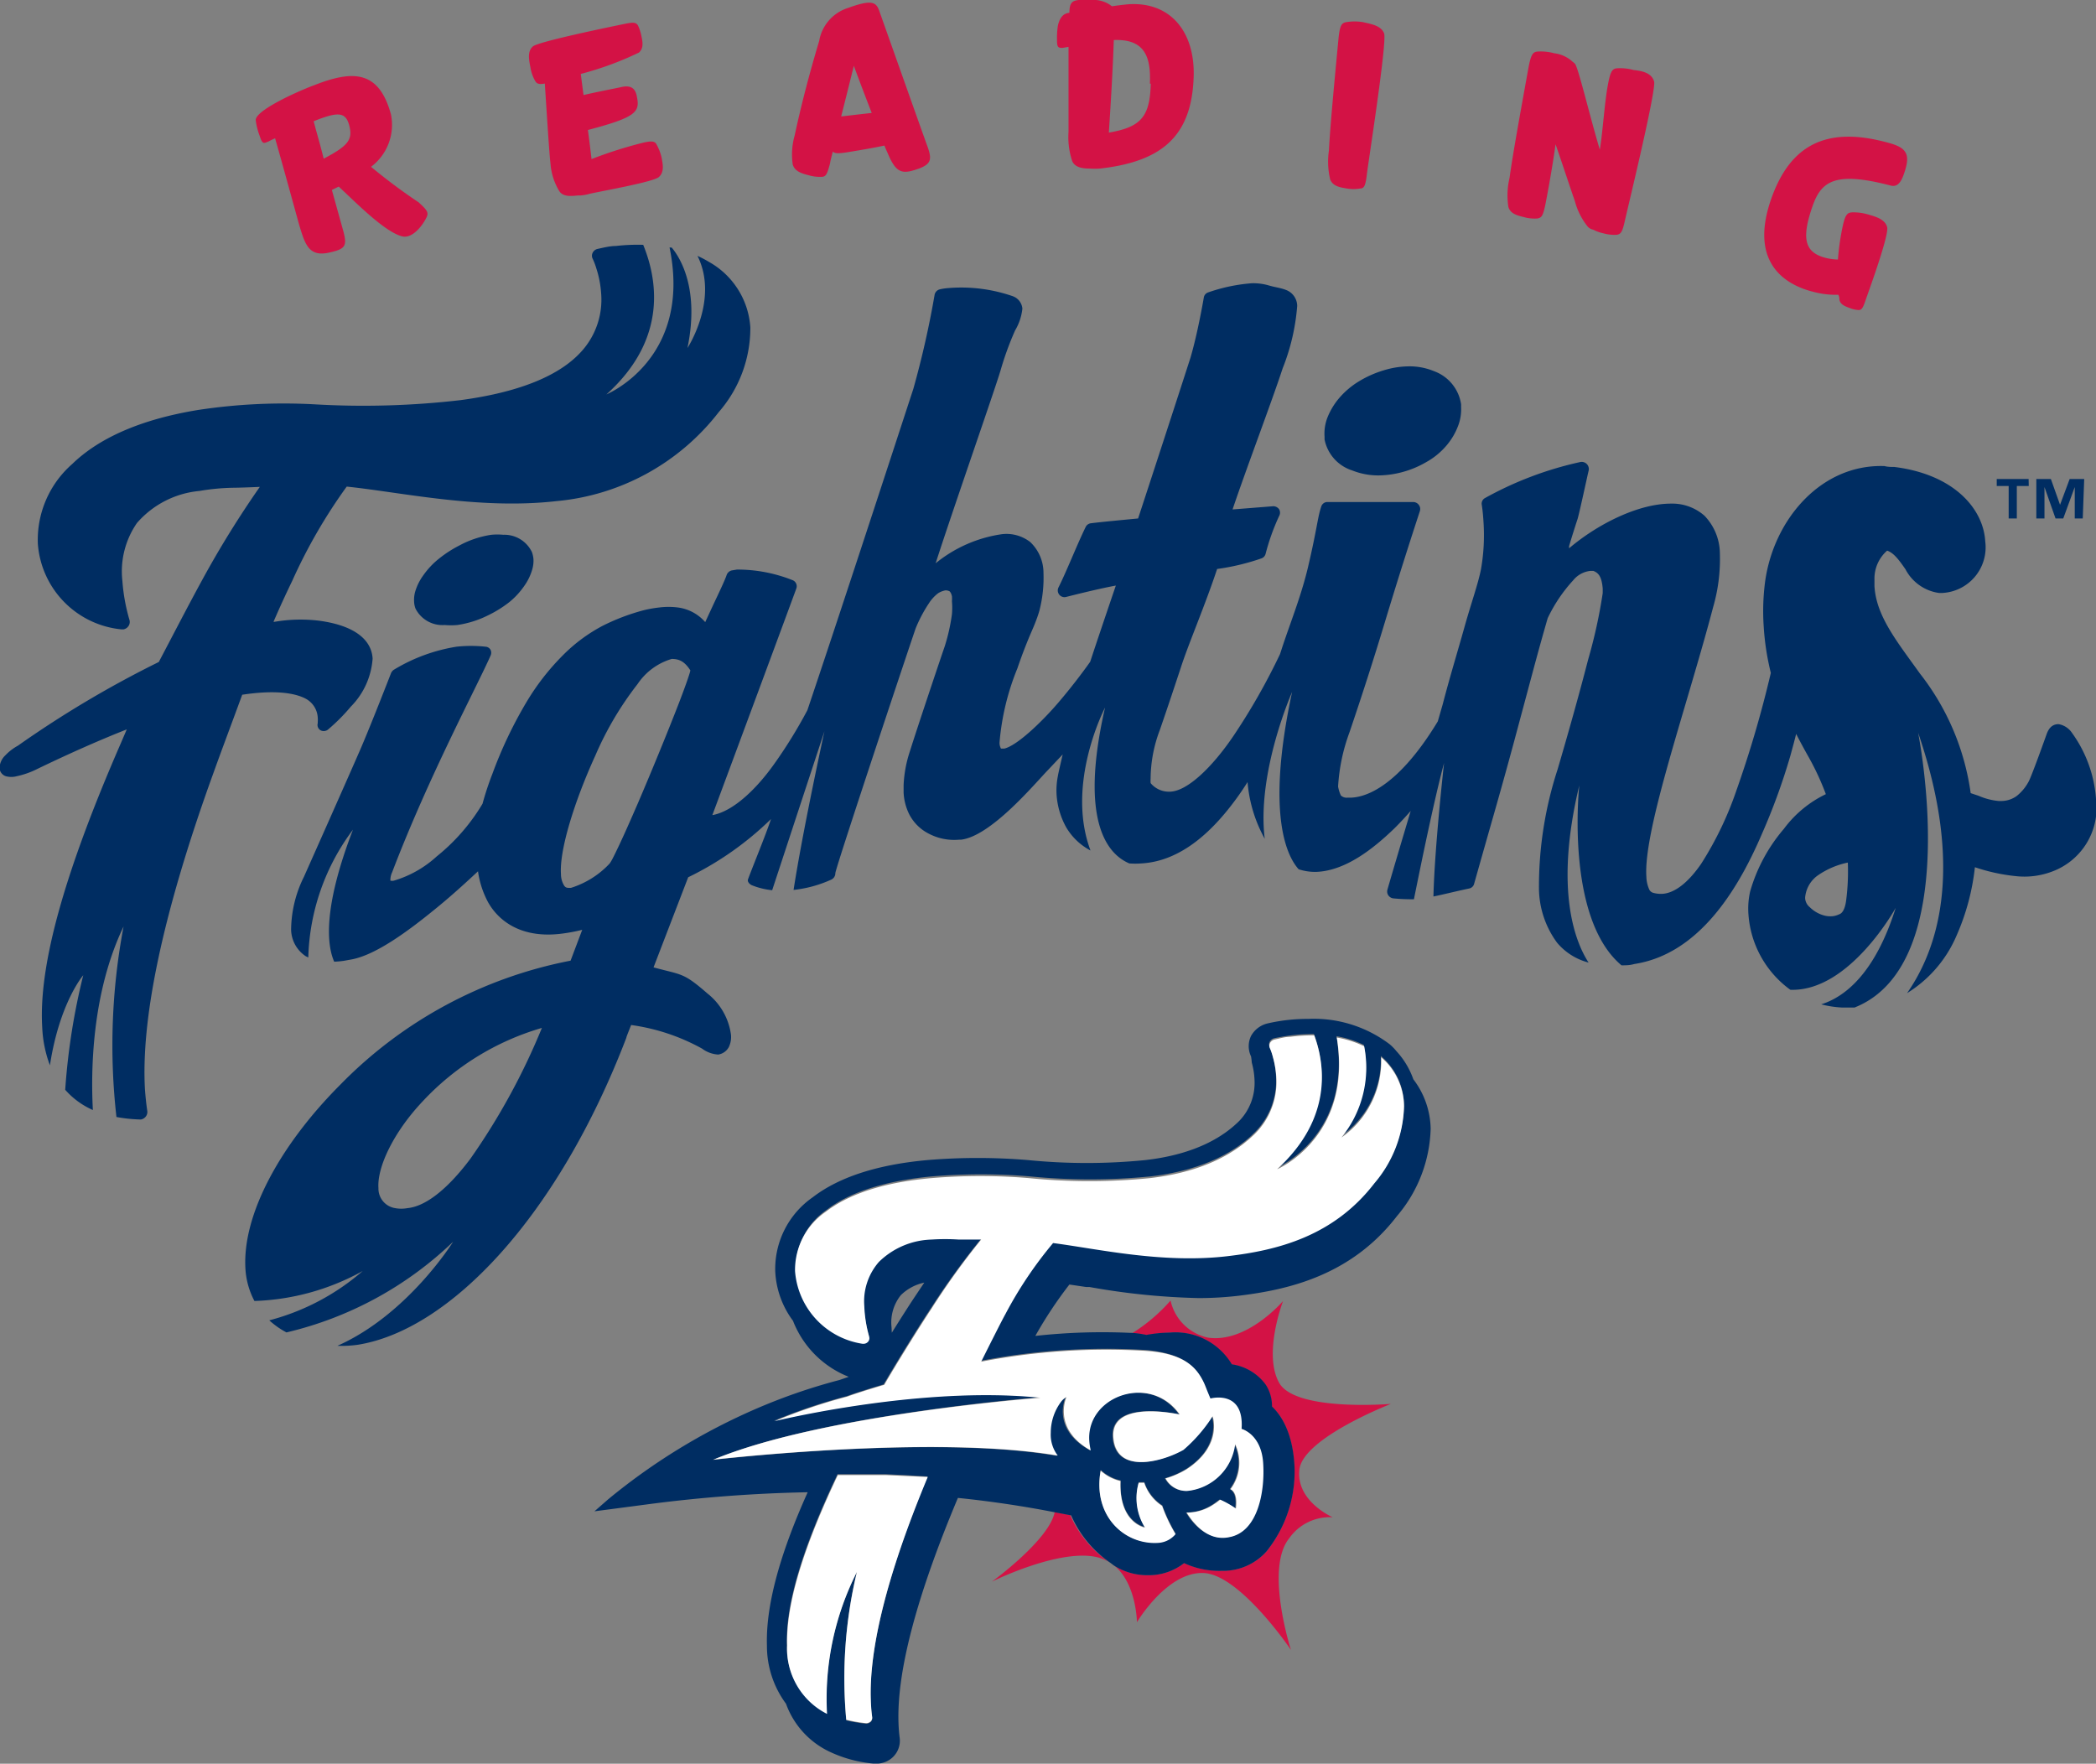 <svg viewBox="0 0 144 121.17" xmlns="http://www.w3.org/2000/svg"><rect x="0" y="0" width="144" height="121.17" fill="#808080" stroke="none"/><path d="m21 48a1.57 1.57 0 0 1 .83 1.3 1.88 1.88 0 0 1 0 .3v.09a.42.42 0 0 0 .19.48.44.44 0 0 0 .29.05.45.45 0 0 0 .25-.12 12.8 12.8 0 0 0 1.54-1.55 5.21 5.21 0 0 0 1.5-3.31c-.08-1.27-1.2-2.25-3.63-2.59a10.56 10.56 0 0 0 -3.11.07h-.07c.43-1 .85-1.91 1.29-2.82a36.67 36.67 0 0 1 3.74-6.47c3.7.38 9.1 1.6 14.39 1a15.91 15.91 0 0 0 11.18-6.13 8.79 8.79 0 0 0 2.16-5.81 5.57 5.57 0 0 0 -2.83-4.49 7.36 7.36 0 0 0 -.8-.42c1.49 3-.69 6.33-.69 6.33.83-4-.46-6.16-1.08-6.9l-.15-.01c1.58 7.69-4.34 10.09-4.34 10.1 4.34-3.9 3.42-8.1 2.53-10.28a13.07 13.07 0 0 0 -1.88.08c-.41 0-.83.11-1.25.2a.49.49 0 0 0 -.34.26.45.45 0 0 0 0 .42 4.68 4.68 0 0 1 .25.66 7 7 0 0 1 .33 1.72 5.29 5.29 0 0 1 -1.5 4.14c-1.31 1.36-3.76 2.6-8.16 3.19a57.89 57.89 0 0 1 -10 .29 39.08 39.08 0 0 0 -8.06.39c-4.07.67-6.86 2-8.62 3.71a6.93 6.93 0 0 0 -2.36 5.48 6.38 6.38 0 0 0 5.75 5.88h.13a.53.53 0 0 0 .31-.18.5.5 0 0 0 .11-.45 12.77 12.77 0 0 1 -.49-2.68 5.84 5.84 0 0 1 1-4 6.47 6.47 0 0 1 4.29-2.2 15.15 15.15 0 0 1 2.3-.22s.51 0 1.85-.06a67.89 67.89 0 0 0 -3.94 6.36c-1 1.83-2 3.77-3 5.67a72.36 72.36 0 0 0 -9.68 5.75 3.52 3.52 0 0 0 -.87.67 1.24 1.24 0 0 0 -.39.87.62.62 0 0 0 .44.56 1.44 1.44 0 0 0 .73 0 5.88 5.88 0 0 0 1.44-.51c2.3-1.11 4.33-2 6.13-2.71l-.43 1c-3.76 8.64-5.64 15.1-5.38 19.45a8.41 8.41 0 0 0 .53 2.63c.66-4.31 2.29-6.19 2.29-6.19a45.19 45.19 0 0 0 -1.24 7.87 5.43 5.43 0 0 0 1.9 1.39c-.14-2.62-.1-8 2.11-12.61a43.78 43.78 0 0 0 -.49 13.09 10.42 10.42 0 0 0 1.6.17h.09a.54.54 0 0 0 .3-.17.51.51 0 0 0 .13-.41c-.07-.46-.12-.95-.16-1.46-.27-4.62 1.04-11.64 4.68-21.7.62-1.73 1.32-3.58 2-5.44 2.36-.36 3.68-.09 4.36.27zm71.9-15.68a4.8 4.8 0 0 0 1.92.34 6.56 6.56 0 0 0 1.5-.22 6.67 6.67 0 0 0 1.68-.7 5 5 0 0 0 1.35-1.1 4.57 4.57 0 0 0 .82-1.37 3.17 3.17 0 0 0 .21-1.33 1.46 1.46 0 0 0 0-.17 2.87 2.87 0 0 0 -1.86-2.27 4.38 4.38 0 0 0 -1.8-.33 6.05 6.05 0 0 0 -1.65.27 7.31 7.31 0 0 0 -1.71.76 5.63 5.63 0 0 0 -1.34 1.13 4.83 4.83 0 0 0 -.82 1.35 3.05 3.05 0 0 0 -.2 1.32v.19a2.8 2.8 0 0 0 1.9 2.13zm-58.32 4.42a4.61 4.61 0 0 0 -.82 0 6.69 6.69 0 0 0 -2.19.73 8.18 8.18 0 0 0 -1.41.91 5.44 5.44 0 0 0 -1.06 1.12 3.71 3.71 0 0 0 -.58 1.16 2.08 2.08 0 0 0 -.07.68 1.49 1.49 0 0 0 .1.48 2.08 2.08 0 0 0 2 1.12 5.07 5.07 0 0 0 .87 0 7 7 0 0 0 2.12-.67 8 8 0 0 0 1.46-.91 5.31 5.31 0 0 0 1-1.08 3.73 3.73 0 0 0 .57-1.17 2.11 2.11 0 0 0 .08-.69 1.8 1.8 0 0 0 -.11-.5 2.1 2.1 0 0 0 -1.96-1.18zm109.42 18.15a8.79 8.79 0 0 0 -1.65-4.54 1.4 1.4 0 0 0 -.92-.6c-.5 0-.71.37-.83.71s-1 2.8-1.22 3.22a3.18 3.18 0 0 1 -.82 1 1.81 1.81 0 0 1 -1.05.35h-.19a4.42 4.42 0 0 1 -1.39-.36l-.54-.18a17.08 17.08 0 0 0 -3.49-8.22c-1.58-2.21-3-3.94-3.12-6 0-.14 0-.29 0-.44a2.55 2.55 0 0 1 .87-2c.45.15.81.63 1.26 1.28a3.08 3.08 0 0 0 2.32 1.63h.16a3.14 3.14 0 0 0 3-3.55c-.12-2.18-2.08-4.59-6.25-5.11-.22 0-.45 0-.67-.06-4.37-.15-7.61 3.68-8.2 7.92a15.49 15.49 0 0 0 -.1 3.09 17.68 17.68 0 0 0 .49 3.2 76.79 76.79 0 0 1 -2.38 8.12 23.3 23.3 0 0 1 -2.41 5c-.91 1.32-1.89 2.08-2.79 2.06a1.88 1.88 0 0 1 -.53-.08.43.43 0 0 1 -.26-.26 2.23 2.23 0 0 1 -.18-.83c-.22-3.21 2.78-11.66 4.59-18.54a11.83 11.83 0 0 0 .46-3.64 3.78 3.78 0 0 0 -1.06-2.63 3.34 3.34 0 0 0 -2.3-.83c-2.29 0-5.1 1.45-7 3.07v-.15c.13-.46.56-1.81.58-1.85.14-.47.72-3.18.76-3.32a.49.49 0 0 0 -.56-.61 24.07 24.07 0 0 0 -6.58 2.49.44.44 0 0 0 -.2.45s.08.46.12 1.18a13.46 13.46 0 0 1 -.17 3.23c-.19 1-.68 2.35-1.14 4s-1 3.4-1.49 5.29l-.34 1.18c-2.95 4.87-5.26 5.21-5.95 5.24h-.25a.58.58 0 0 1 -.46-.15 2.48 2.48 0 0 1 -.19-.61 12.81 12.81 0 0 1 .78-3.72c.88-2.59 1.69-5.11 2.42-7.53s1.54-5 2.42-7.68a.47.47 0 0 0 -.08-.43.48.48 0 0 0 -.4-.19h-.71c-1.41 0-3.46 0-4.78 0h-.41a.44.44 0 0 0 -.39.29c-.26.75-.29 1.53-.93 4.24-.48 2-1.23 3.83-1.8 5.58l-.11.34a43.63 43.63 0 0 1 -3.22 5.65c-1.42 2.09-3.15 3.79-4.36 3.8a1.63 1.63 0 0 1 -1.31-.59 2.35 2.35 0 0 1 0-.31 9.53 9.53 0 0 1 .63-3.33q.59-1.7 1.45-4.31c.53-1.64 1.64-4.2 2.49-6.76a15.71 15.71 0 0 0 3.05-.73.45.45 0 0 0 .28-.31 15 15 0 0 1 .93-2.6.47.47 0 0 0 0-.46.49.49 0 0 0 -.42-.21l-2.78.22c.92-2.74 2.72-7.48 3.44-9.69a14.61 14.61 0 0 0 1-4.29 1.18 1.18 0 0 0 -.77-1.1c-.38-.15-.75-.18-1.18-.31a3.82 3.82 0 0 0 -1.17-.15 11.78 11.78 0 0 0 -3 .63.45.45 0 0 0 -.29.32s-.4 2.39-.92 4.16c-.85 2.64-2.69 8.28-3.6 11.05-.93.09-2.45.23-3.25.33a.46.46 0 0 0 -.35.25c-.61 1.25-1.29 3-1.87 4.16a.46.46 0 0 0 .53.65s2.1-.54 3.41-.78c-.68 2-1.26 3.71-1.76 5.23-.17.25-1.12 1.57-2.25 2.88s-2.78 2.88-3.65 3.09h-.13c-.11 0-.07 0-.1 0a.81.81 0 0 1 -.1-.42 17.24 17.24 0 0 1 1.23-5.1c.34-1 .69-1.88 1-2.59s.47-1.2.53-1.45a9 9 0 0 0 .26-2.5 2.92 2.92 0 0 0 -.91-2.13 2.66 2.66 0 0 0 -1.95-.54 9.28 9.28 0 0 0 -4.55 2c1.19-3.7 4.06-11.9 4.46-13.25a21 21 0 0 1 1-2.75 3.67 3.67 0 0 0 .5-1.5 1 1 0 0 0 -.66-.85 10.82 10.82 0 0 0 -4.42-.56 3.82 3.82 0 0 0 -.6.09.48.48 0 0 0 -.35.37 64.1 64.1 0 0 1 -1.46 6.46c-2 6.12-5.31 16.24-7.28 22.08a32.87 32.87 0 0 1 -2.29 3.71c-1.18 1.66-2.78 3.24-4.24 3.5 1.16-3.11 5.53-14.9 5.77-15.57a.45.45 0 0 0 -.28-.58 10.24 10.24 0 0 0 -3.8-.72l-.36.06a.49.49 0 0 0 -.35.32c-.1.31-.51 1.18-.9 2l-.57 1.23a3 3 0 0 0 -1.84-1 5.12 5.12 0 0 0 -1.36 0 8.07 8.07 0 0 0 -1.05.19 14.58 14.58 0 0 0 -2.81 1.07 11.21 11.21 0 0 0 -2.7 2 16.52 16.52 0 0 0 -2.54 3.27 29.37 29.37 0 0 0 -2.32 4.89 20.53 20.53 0 0 0 -.68 2.06 13.51 13.51 0 0 1 -3.15 3.62 7.49 7.49 0 0 1 -2.93 1.66.49.49 0 0 1 -.25 0 .22.22 0 0 1 0-.06 1.23 1.23 0 0 1 .12-.51c2.51-6.58 5.81-12.73 6.76-14.88a.46.46 0 0 0 0-.41.42.42 0 0 0 -.34-.21 9.17 9.17 0 0 0 -2 0 11.9 11.9 0 0 0 -4.28 1.57.52.52 0 0 0 -.22.26s-1.4 3.61-2.14 5.31-3.17 7.17-3.84 8.67a8.31 8.31 0 0 0 -.88 3.62 2.24 2.24 0 0 0 1 1.83l.18.09a15.29 15.29 0 0 1 3.07-8.78c-2.12 5.51-1.76 8-1.29 9.07a6.6 6.6 0 0 0 .66-.06l.56-.1c1.65-.32 3.82-1.91 5.66-3.41 1.24-1 2.31-2 3-2.64a6.31 6.31 0 0 0 .7 2.14c.23.39 1.47 2.61 5.08 2.14a11.86 11.86 0 0 0 1.38-.26l-.8 2.12a30.09 30.09 0 0 0 -15.83 8.53c-4.14 4.15-6.72 8.92-6.51 12.61a5.39 5.39 0 0 0 .62 2.24 16.38 16.38 0 0 0 7.44-2.06 15.94 15.94 0 0 1 -6.42 3.39 5.8 5.8 0 0 0 1.18.83 24.66 24.66 0 0 0 11.45-6.23s-3.1 5-7.95 7.15a8.14 8.14 0 0 0 1.39-.07c6.31-1 13.74-8.77 18.46-21.09 0-.06.14-.39.33-.88a14 14 0 0 1 4.87 1.62 2.07 2.07 0 0 0 1.11.41 1 1 0 0 0 .73-.51 1.59 1.59 0 0 0 .15-.85 4.34 4.34 0 0 0 -1.61-2.83c-1.68-1.46-1.73-1.26-3.71-1.8l2.38-6.19a21.64 21.64 0 0 0 5.69-4c-.39 1.17-1.19 3.09-1.58 4.14-.06.17.11.34.27.41a5.15 5.15 0 0 0 1.39.34l3.59-10.92s-1.48 6.76-2.12 10.9a8.41 8.41 0 0 0 2.57-.7.48.48 0 0 0 .3-.45c0-.33 5.47-16.73 5.53-16.85a9.7 9.7 0 0 1 .91-1.71 2.64 2.64 0 0 1 .63-.68 1.44 1.44 0 0 1 .49-.19.57.57 0 0 1 .28.06s.11.07.17.34a2 2 0 0 1 0 .34 5.22 5.22 0 0 1 0 .9 13 13 0 0 1 -.5 2.22c-.17.48-1.88 5.57-2.38 7.17a8.52 8.52 0 0 0 -.44 2.35v.51a3.76 3.76 0 0 0 .38 1.48 3.07 3.07 0 0 0 1.34 1.34 3.76 3.76 0 0 0 2.07.42h.14c2.07-.23 5.07-3.84 6-4.8l1-1.06c-.16.69-.31 1.33-.34 1.53a5 5 0 0 0 -.08 1.24 5.34 5.34 0 0 0 .65 2.22 4.21 4.21 0 0 0 1.68 1.61c-1.73-4.61 1-9.82 1-9.82-1.81 7.9.22 10.1 1.67 10.71a5.64 5.64 0 0 0 .81 0c2.42-.13 4.33-1.76 5.7-3.38a19.5 19.5 0 0 0 1.61-2.21 9.64 9.64 0 0 0 .7 2.9c.14.34.31.68.48 1-.56-4.59 1.88-10.09 1.88-10.09-1.81 8.42-.35 11.29.45 12.18a3.64 3.64 0 0 0 1.22.18c2-.08 3.9-1.58 5.37-3 .4-.4.78-.81 1.11-1.19-.6 2-1.39 4.67-1.6 5.41a.47.47 0 0 0 .06.39.49.49 0 0 0 .34.21 12.89 12.89 0 0 0 1.42.06c.45-2.23 1.38-6.8 2.07-9.36 0 0-.65 5.78-.73 9.17.7-.14 1.47-.34 2.46-.55a.43.43 0 0 0 .33-.3q.64-2.27 1.36-4.79t1.39-5l1.26-4.7q.59-2.2 1.05-3.78a10.45 10.45 0 0 1 1.75-2.6 1.76 1.76 0 0 1 1.2-.65h.18c.37.14.58.4.65 1.21v.32a35.1 35.1 0 0 1 -1 4.56c-.59 2.29-1.37 5.07-2.1 7.55a26 26 0 0 0 -1.28 8.2 6.39 6.39 0 0 0 1.24 3.7 4.19 4.19 0 0 0 2.17 1.37c-.92-1.41-2.36-5-.64-12.17 0 0-1 9.09 2.9 12.36.28 0 .57 0 .88-.09 4.3-.66 7-4.84 8.72-8.83a43.4 43.4 0 0 0 2-5.47c.16-.58.3-1.1.4-1.51.29.57.59 1.12.89 1.65a18.16 18.16 0 0 1 1.15 2.49 7.78 7.78 0 0 0 -2.88 2.38 11.46 11.46 0 0 0 -2.32 4.3 5.32 5.32 0 0 0 -.12 1.55 7 7 0 0 0 2.88 5.21c4.07.15 7.24-5.63 7.24-5.63-1.42 4.51-3.49 6.12-5.12 6.63a7.12 7.12 0 0 0 1.43.22h.86c7.58-3 4.37-18.86 4.37-18.88 3.25 9.5 1.26 15-.76 17.89a8.61 8.61 0 0 0 3.42-4 15.79 15.79 0 0 0 1.24-4.65 12.75 12.75 0 0 0 3 .63 5.36 5.36 0 0 0 2.27-.32 4.67 4.67 0 0 0 3.05-5zm-111.67 24.7c-1.65 2.21-3.16 3.3-4.33 3.41a2.32 2.32 0 0 1 -.86 0 1.36 1.36 0 0 1 -1.14-1.38c-.1-1.4 1-3.81 3.08-6a18.08 18.08 0 0 1 8.15-5 45.73 45.73 0 0 1 -4.9 8.97zm14.31-31.28c-.74 1.91-1.84 4.6-2.81 6.86-.49 1.13-.94 2.15-1.3 2.91-.18.38-.33.69-.45.92s-.19.31-.19.32a6.15 6.15 0 0 1 -2.67 1.68c-.26 0-.34 0-.45-.14a1.49 1.49 0 0 1 -.23-.8c-.12-1.64.92-5 2.36-8.15a22.3 22.3 0 0 1 2.9-4.91 4.28 4.28 0 0 1 2.35-1.73c.47 0 .87.14 1.28.79-.06.29-.38 1.18-.79 2.25zm80.2 13.51c-.08.66-.28.94-.5 1a1.29 1.29 0 0 1 -.63.13 1.47 1.47 0 0 1 -.37-.05 2.22 2.22 0 0 1 -1-.57.87.87 0 0 1 -.32-.58.68.68 0 0 1 0-.12 2.08 2.08 0 0 1 .93-1.53 5.61 5.61 0 0 1 2-.84 15.55 15.55 0 0 1 -.11 2.56z" fill="#002d62"/><path d="m139.38 33.39h-.82v2.23h-.56v-2.23h-.82v-.48h2.19zm3.71 2.23h-.55v-2.16l-.79 2.16h-.53l-.76-2.16v2.16h-.56v-2.71h1l.63 1.77.66-1.77h1z" fill="#002d62"/><g fill="#d31245"><path d="m28.76 13.9c.62.56.68.71.56 1-.24.52-.95 1.51-1.68 1.34-1.23-.29-3.37-2.51-4.37-3.42l-.47.23.79 2.84c.26 1 .15 1.21-.92 1.45-1.45.35-1.71-.53-2.13-1.94-.17-.62-1.07-3.9-1.64-5.9-.34.15-.45.23-.53.25-.24.1-.35.16-.52-.39a4.74 4.74 0 0 1 -.28-1.09c-.07-.67 2.89-2 4-2.41 2.73-1.08 4.47-1 5.29 2a3.6 3.6 0 0 1 -1.37 3.6 39.19 39.19 0 0 0 3.27 2.44zm-6.52-3c1.7-.89 2-1.32 1.76-2.26s-.74-1-2.45-.31c.17.67.45 1.6.68 2.54z"/><path d="m45.45 10.81c.09.49.2 1-.18 1.35s-4.13 1-4.78 1.16a3 3 0 0 1 -.63.11h-.17c-.5.05-1 .09-1.26-.29a4.23 4.23 0 0 1 -.61-1.91c-.08-.59-.25-3.38-.39-5.49-.44.08-.57 0-.68-.21a2.74 2.74 0 0 1 -.31-.91c-.1-.5-.22-1.09.17-1.43s5.54-1.39 6.21-1.53.84-.14 1 .07a3 3 0 0 1 .25.77c.09.41.15.82-.17 1.11a22 22 0 0 1 -4 1.47c.06.44.12.94.19 1.45 1.07-.25 2.27-.47 2.6-.55.77-.17 1 .2 1.08.74.2 1-.18 1.37-3.38 2.21.1.73.18 1.4.25 2a29.51 29.51 0 0 1 3.36-1.08c.81-.21 1-.15 1.12.1a3.44 3.44 0 0 1 .33.86z"/><path d="m63.74 10.12c.28.81.24 1.14-.6 1.46-1.08.38-1.51.37-2.06-.84-.07-.17-.19-.42-.32-.74-.64.14-1.5.29-2.61.47-.61.09-.82.07-.93-.06-.1.36-.17.65-.19.8-.21.81-.3.93-.59.94a2.82 2.82 0 0 1 -.92-.12c-.47-.12-.93-.27-1.06-.74a4.84 4.84 0 0 1 .14-2c.64-3 1.43-5.64 1.68-6.48a2.89 2.89 0 0 1 2-2.27c1.49-.54 1.89-.45 2.11.16s3.11 8.78 3.35 9.42zm-3.85-2.36c-.63-1.61-1.23-3.24-1.23-3.24s-.44 1.79-.87 3.48c.54-.06 1.35-.16 2.1-.24z"/><path d="m82 5.45c-.18 4-2.29 5.66-6.42 6.13a5.34 5.34 0 0 1 -.74 0c-.5 0-1-.09-1.18-.52a5.24 5.24 0 0 1 -.25-2c0-1.24 0-3.37 0-5.84l-.41.07c-.26 0-.39 0-.38-.53a5.36 5.36 0 0 1 .06-1c.06-.25.21-.84.79-.88 0-.64.18-.78.45-.85a3.44 3.44 0 0 1 1.08-.03 2 2 0 0 1 1.39.43c.42-.06.82-.11 1.18-.14 2.95-.17 4.6 2.04 4.43 5.16zm-3 .3c.08-1.86-.36-3.08-2.48-3-.06 1.94-.23 4.72-.34 6.36 2.23-.38 2.82-1.11 2.88-3.36z"/><path d="m95.09 2.29c.22.54-1.09 8.88-1.18 9.66s-.18 1-.46 1a2.67 2.67 0 0 1 -.92 0c-.49-.08-.95-.16-1.14-.61a5.28 5.28 0 0 1 -.09-2c.08-1.56.34-4.36.65-7.6.09-1 .22-1.17.55-1.22a3.49 3.49 0 0 1 1.13 0c.56.13 1.25.23 1.46.77z"/><path d="m113.64 5.6c.17.54-1.83 8.76-2 9.53s-.26.94-.55 1a2.79 2.79 0 0 1 -.93-.1 2.71 2.71 0 0 1 -.7-.25.7.7 0 0 1 -.38-.21 4.72 4.72 0 0 1 -.89-1.78c-.27-.75-.83-2.48-1.32-3.88-.24 1.77-.63 3.79-.69 4.1-.17.82-.26.94-.55 1a2.73 2.73 0 0 1 -.92-.09c-.48-.12-.94-.23-1.08-.7a5.18 5.18 0 0 1 .08-2c.21-1.54.71-4.31 1.29-7.51.18-1 .32-1.15.66-1.17a3.5 3.5 0 0 1 1.12.12 2.24 2.24 0 0 1 1.27.59.64.64 0 0 1 .15.13c.22.21 1 3.53 1.71 5.9.19-1.07.32-3.18.55-4.42.18-1 .32-1.15.66-1.17a3.5 3.5 0 0 1 1.11.12c.58.06 1.24.19 1.41.79z"/><path d="m129.65 15.6c.16.53-1.32 4.55-1.5 5.08s-.27.62-.47.62a2 2 0 0 1 -.63-.15c-.33-.12-.63-.25-.68-.57 0-.07 0-.18-.07-.33a5.81 5.81 0 0 1 -1.51-.15c-2.35-.52-4.57-2.19-3.12-6.39 1.31-3.77 3.82-5.09 8.1-3.89 1.15.31 1.46.73 1.13 1.83-.21.71-.45 1.24-1 1.1-3.82-1-4.78-.31-5.38 1.43-.81 2.33-.48 3.21 1 3.56a3.9 3.9 0 0 0 .75.09 16.88 16.88 0 0 1 .3-2.15c.19-.94.34-1.07.67-1.09a3.57 3.57 0 0 1 1.09.14c.51.15 1.17.32 1.32.87z"/><path d="m80.34 91.56a4.51 4.51 0 0 1 4.27 2.18 3.5 3.5 0 0 1 2.33 1.4 2.69 2.69 0 0 1 .43 1.5c.59.52 1.44 1.69 1.55 4.19a8.77 8.77 0 0 1 -1.92 5.77 4 4 0 0 1 -2.86 1.31h-.2a5.75 5.75 0 0 1 -2.58-.53 3.93 3.93 0 0 1 -2.5.83 4.22 4.22 0 0 1 -2.34-.68c1.57 1.25 1.59 3.92 1.59 3.92s2.07-3.49 4.58-3.38 6 5.28 6 5.28-1.8-5.57-.13-7.65a3.4 3.4 0 0 1 3-1.46s-2.53-1.09-2.29-3.27 6.29-4.52 6.29-4.52-6.56.55-7.68-1.45.27-5.62.27-5.62-2.46 2.9-5.15 2.52a3.34 3.34 0 0 1 -2.58-2.55 11.76 11.76 0 0 1 -2.63 2.24 6.82 6.82 0 0 1 1 .14 9.53 9.53 0 0 1 1.55-.17z"/><path d="m73.52 104.08-1.06-.2c-.37 1.92-4.31 4.78-4.31 4.78s4.75-2.36 7.33-1.65a2.82 2.82 0 0 1 .76.34 7.74 7.74 0 0 1 -2.72-3.27z"/></g><path d="m74.62 88.42h.23a47.9 47.9 0 0 0 7.48.76 23.24 23.24 0 0 0 2.77-.16c3.42-.41 7.75-1.4 10.88-5.48a9.64 9.64 0 0 0 2.31-6 5.76 5.76 0 0 0 -1.19-3.39 5.57 5.57 0 0 0 -1.16-1.93 3.48 3.48 0 0 0 -.47-.48 8.63 8.63 0 0 0 -5.58-1.74 12.26 12.26 0 0 0 -2.8.31 1.76 1.76 0 0 0 -1.14.86 1.63 1.63 0 0 0 0 1.41 4.09 4.09 0 0 1 .05.42 5.26 5.26 0 0 1 .19 1.23 3.76 3.76 0 0 1 -1.04 2.77c-1 1-2.88 2.29-6.46 2.7a40.67 40.67 0 0 1 -8.06 0 41.45 41.45 0 0 0 -6.92 0c-3.43.31-6.08 1.17-7.88 2.56a6 6 0 0 0 -2.57 5.06 6.14 6.14 0 0 0 1.22 3.42 6.77 6.77 0 0 0 3.83 3.85l-.64.22a39.56 39.56 0 0 0 -5.12 1.72 42.44 42.44 0 0 0 -10.76 6.47l-.95.83 3.65-.48a98.47 98.47 0 0 1 11-.83c-2 4.45-2.88 7.9-2.8 10.53a6.68 6.68 0 0 0 1.31 4 5.83 5.83 0 0 0 2.94 3.27 8.85 8.85 0 0 0 3.06.84h.34a1.62 1.62 0 0 0 1-.44 1.56 1.56 0 0 0 .47-1.33 10 10 0 0 1 -.08-1c-.13-3.53 1.24-8.73 4.08-15.48 2.4.24 4.87.63 6.72 1l1.06.2a7.74 7.74 0 0 0 2.71 3.27l.21.16a4.22 4.22 0 0 0 2.34.68 3.93 3.93 0 0 0 2.5-.83 5.75 5.75 0 0 0 2.58.53h.2a4 4 0 0 0 2.87-1.32 8.77 8.77 0 0 0 1.94-5.78c-.11-2.5-1-3.67-1.55-4.19a2.69 2.69 0 0 0 -.43-1.5 3.5 3.5 0 0 0 -2.33-1.4 4.51 4.51 0 0 0 -4.27-2.18 9.53 9.53 0 0 0 -1.6.16 6.82 6.82 0 0 0 -1-.14h-.11a42 42 0 0 0 -6.52.21 28.7 28.7 0 0 1 2.34-3.53zm8.05 6.58c.09.2.17.4.24.59s.13.33.2.48 2.33-.64 2.14 2.09c0 0 1.35.31 1.48 2.31s-.39 4.79-2.35 5.13c-1.48.26-2.49-1-2.9-1.69a3.29 3.29 0 0 0 1.77-.51 5.06 5.06 0 0 0 .53-.38 6.22 6.22 0 0 1 1.08.61c.11-.85-.12-1.2-.37-1.33a3 3 0 0 0 .32-3.09 3.68 3.68 0 0 1 -3.28 3.21 1.61 1.61 0 0 1 -1.5-.86 5.86 5.86 0 0 0 1.46-.64c2.48-1.59 1.77-3.63 1.77-3.63a10.43 10.43 0 0 1 -2 2.31c-1.38.8-4.65 1.75-4.82-.88s4.56-1.55 4.56-1.55c-2-2.8-6.28-1.33-6.22 1.66a3.74 3.74 0 0 0 .11.81c-2.72-1.49-1.68-3.64-1.68-3.64a1.23 1.23 0 0 0 -.33.27 3.56 3.56 0 0 0 -.75 2.18 2.37 2.37 0 0 0 .48 1.57c-7.54-1.3-20-.11-23 .21l-.65.07c7.55-3.15 22.48-4.3 22.48-4.3-8.28-.85-18.27 1.61-18.27 1.61a38.43 38.43 0 0 1 5-1.69c.56-.2 1.43-.48 2.54-.81 1.17-2 2.63-4.32 3.25-5.24a51.35 51.35 0 0 1 3.43-4.74h-1.55a14.23 14.23 0 0 0 -1.86 0 5.38 5.38 0 0 0 -3.63 1.45 4.12 4.12 0 0 0 -1 3.05 9 9 0 0 0 .34 2.11.36.36 0 0 1 -.1.34.41.41 0 0 1 -.26.12h-.03a5.47 5.47 0 0 1 -4.63-5 4.85 4.85 0 0 1 2.1-4.06c1.51-1.17 3.86-2 7.26-2.32a39.87 39.87 0 0 1 6.72 0 42.13 42.13 0 0 0 8.3 0c3.83-.45 6-1.84 7.19-3.06a5 5 0 0 0 1.43-3.7 6.37 6.37 0 0 0 -.24-1.53 3.82 3.82 0 0 0 -.2-.59.43.43 0 0 1 0-.37.49.49 0 0 1 .31-.24c.37-.08.73-.14 1.09-.19a11.94 11.94 0 0 1 1.64-.1c.71 1.91 1.33 5.66-2.55 9.2 0 0 5.23-2.24 4.1-9.05a7 7 0 0 1 1.88.6 7.58 7.58 0 0 1 -1.56 6.27 6.43 6.43 0 0 0 2.73-5.51 4.48 4.48 0 0 1 1.59 3.45 8.45 8.45 0 0 1 -2.06 5.24c-2.82 3.67-6.68 4.62-10.07 5-4.43.54-8.9-.49-12-.9a27.65 27.65 0 0 0 -3.28 4.89c-.21.37-1 1.86-1.66 3.26a45.21 45.21 0 0 1 11.36-.74c2.68.25 3.49 1.25 3.92 2.25zm-21.42-3.82a3 3 0 0 1 .64-2.2 3.24 3.24 0 0 1 1.61-.86l-.75 1.12c-.31.47-.85 1.31-1.48 2.32-.01-.13-.01-.25-.02-.38zm-1.33 26.82a.36.36 0 0 1 -.11.31.49.49 0 0 1 -.25.11h-.08a9.16 9.16 0 0 1 -1.34-.23 31.35 31.35 0 0 1 .73-10.19 19.25 19.25 0 0 0 -2.07 9.65 5 5 0 0 1 -2.74-4.65c-.09-2.85 1.11-6.73 3.48-11.72h1.73 1.55l1.31.06 1.59.1c-2.88 7-4 11.94-3.91 15.35a10.84 10.84 0 0 0 .11 1.21zm15.71-17a3 3 0 0 0 1.36.71c-.12 2.9 1.68 3.2 1.68 3.2a3.8 3.8 0 0 1 -.43-3.08h.38a3.06 3.06 0 0 0 1.23 1.59 10.92 10.92 0 0 0 .92 1.94 1.67 1.67 0 0 1 -1.19.6c-2.33.19-4.53-1.83-3.96-4.96z" fill="#002d62"/><g fill="#fff"><path d="m62.15 101.4-1.31-.06h-1.55-1.73c-2.37 5-3.57 8.87-3.48 11.72a5 5 0 0 0 2.74 4.69 19.25 19.25 0 0 1 2.05-9.75 31.35 31.35 0 0 0 -.73 10.15 9.16 9.16 0 0 0 1.34.23h.08a.49.49 0 0 0 .25-.11.36.36 0 0 0 .11-.31 10.84 10.84 0 0 1 -.09-1.14c-.13-3.4 1-8.38 3.91-15.35z"/><path d="m78.77 92.81a45.21 45.21 0 0 0 -11.36.74c.7-1.4 1.45-2.89 1.66-3.26a27.65 27.65 0 0 1 3.28-4.89c3.07.4 7.54 1.43 12 .9 3.39-.4 7.26-1.35 10.07-5a8.45 8.45 0 0 0 2.04-5.3 4.48 4.48 0 0 0 -1.57-3.36 6.43 6.43 0 0 1 -2.73 5.51 7.58 7.58 0 0 0 1.56-6.27 7 7 0 0 0 -1.88-.6c1.13 6.82-4.11 9.06-4.1 9.05 3.88-3.54 3.26-7.29 2.55-9.2a11.94 11.94 0 0 0 -1.64.1c-.36 0-.72.11-1.09.19a.49.49 0 0 0 -.31.24.43.43 0 0 0 0 .37 3.82 3.82 0 0 1 .2.59 6.37 6.37 0 0 1 .24 1.53 5 5 0 0 1 -1.43 3.7c-1.26 1.25-3.39 2.64-7.26 3.09a42.13 42.13 0 0 1 -8.3 0 39.87 39.87 0 0 0 -6.72 0c-3.4.3-5.75 1.15-7.26 2.32a4.85 4.85 0 0 0 -2.1 4.06 5.47 5.47 0 0 0 4.63 5h.11a.41.41 0 0 0 .26-.12.36.36 0 0 0 .1-.34 9 9 0 0 1 -.34-2.11 4.12 4.12 0 0 1 1-3.05 5.38 5.38 0 0 1 3.62-1.54 14.23 14.23 0 0 1 1.86 0h1.55a51.35 51.35 0 0 0 -3.41 4.74c-.61.92-2.08 3.24-3.25 5.24-1.11.33-2 .61-2.54.81a38.43 38.43 0 0 0 -5 1.69s10-2.46 18.27-1.61c0 0-14.93 1.12-22.46 4.25l.65-.07c3-.31 15.42-1.5 23-.21a2.37 2.37 0 0 1 -.48-1.57 3.56 3.56 0 0 1 .75-2.18 1.23 1.23 0 0 1 .33-.27s-1 2.18 1.67 3.67a3.74 3.74 0 0 1 -.11-.81c-.06-3 4.27-4.46 6.22-1.66 0 0-4.74-1.07-4.56 1.55s3.44 1.67 4.82.88a10.43 10.43 0 0 0 2-2.31s.72 2-1.77 3.63a5.86 5.86 0 0 1 -1.46.64 1.61 1.61 0 0 0 1.5.86 3.68 3.68 0 0 0 3.28-3.21 3 3 0 0 1 -.32 3.09c.25.13.48.47.37 1.33a6.22 6.22 0 0 0 -1.08-.61 5.06 5.06 0 0 1 -.53.38 3.29 3.29 0 0 1 -1.77.51c.4.65 1.41 2 2.9 1.69 2-.34 2.49-3.16 2.35-5.13s-1.48-2.31-1.48-2.31c.19-2.73-2.14-2.09-2.14-2.09s-.13-.31-.2-.48-.15-.39-.24-.59c-.48-1.01-1.29-2.01-3.95-2.2z"/><path d="m79.57 106a1.67 1.67 0 0 0 1.19-.6 10.92 10.92 0 0 1 -.92-1.94 3.06 3.06 0 0 1 -1.23-1.59h-.38a3.8 3.8 0 0 0 .43 3.08s-1.8-.3-1.68-3.2a3 3 0 0 1 -1.36-.71c-.57 3.09 1.63 5.11 3.95 4.96z"/></g></svg>